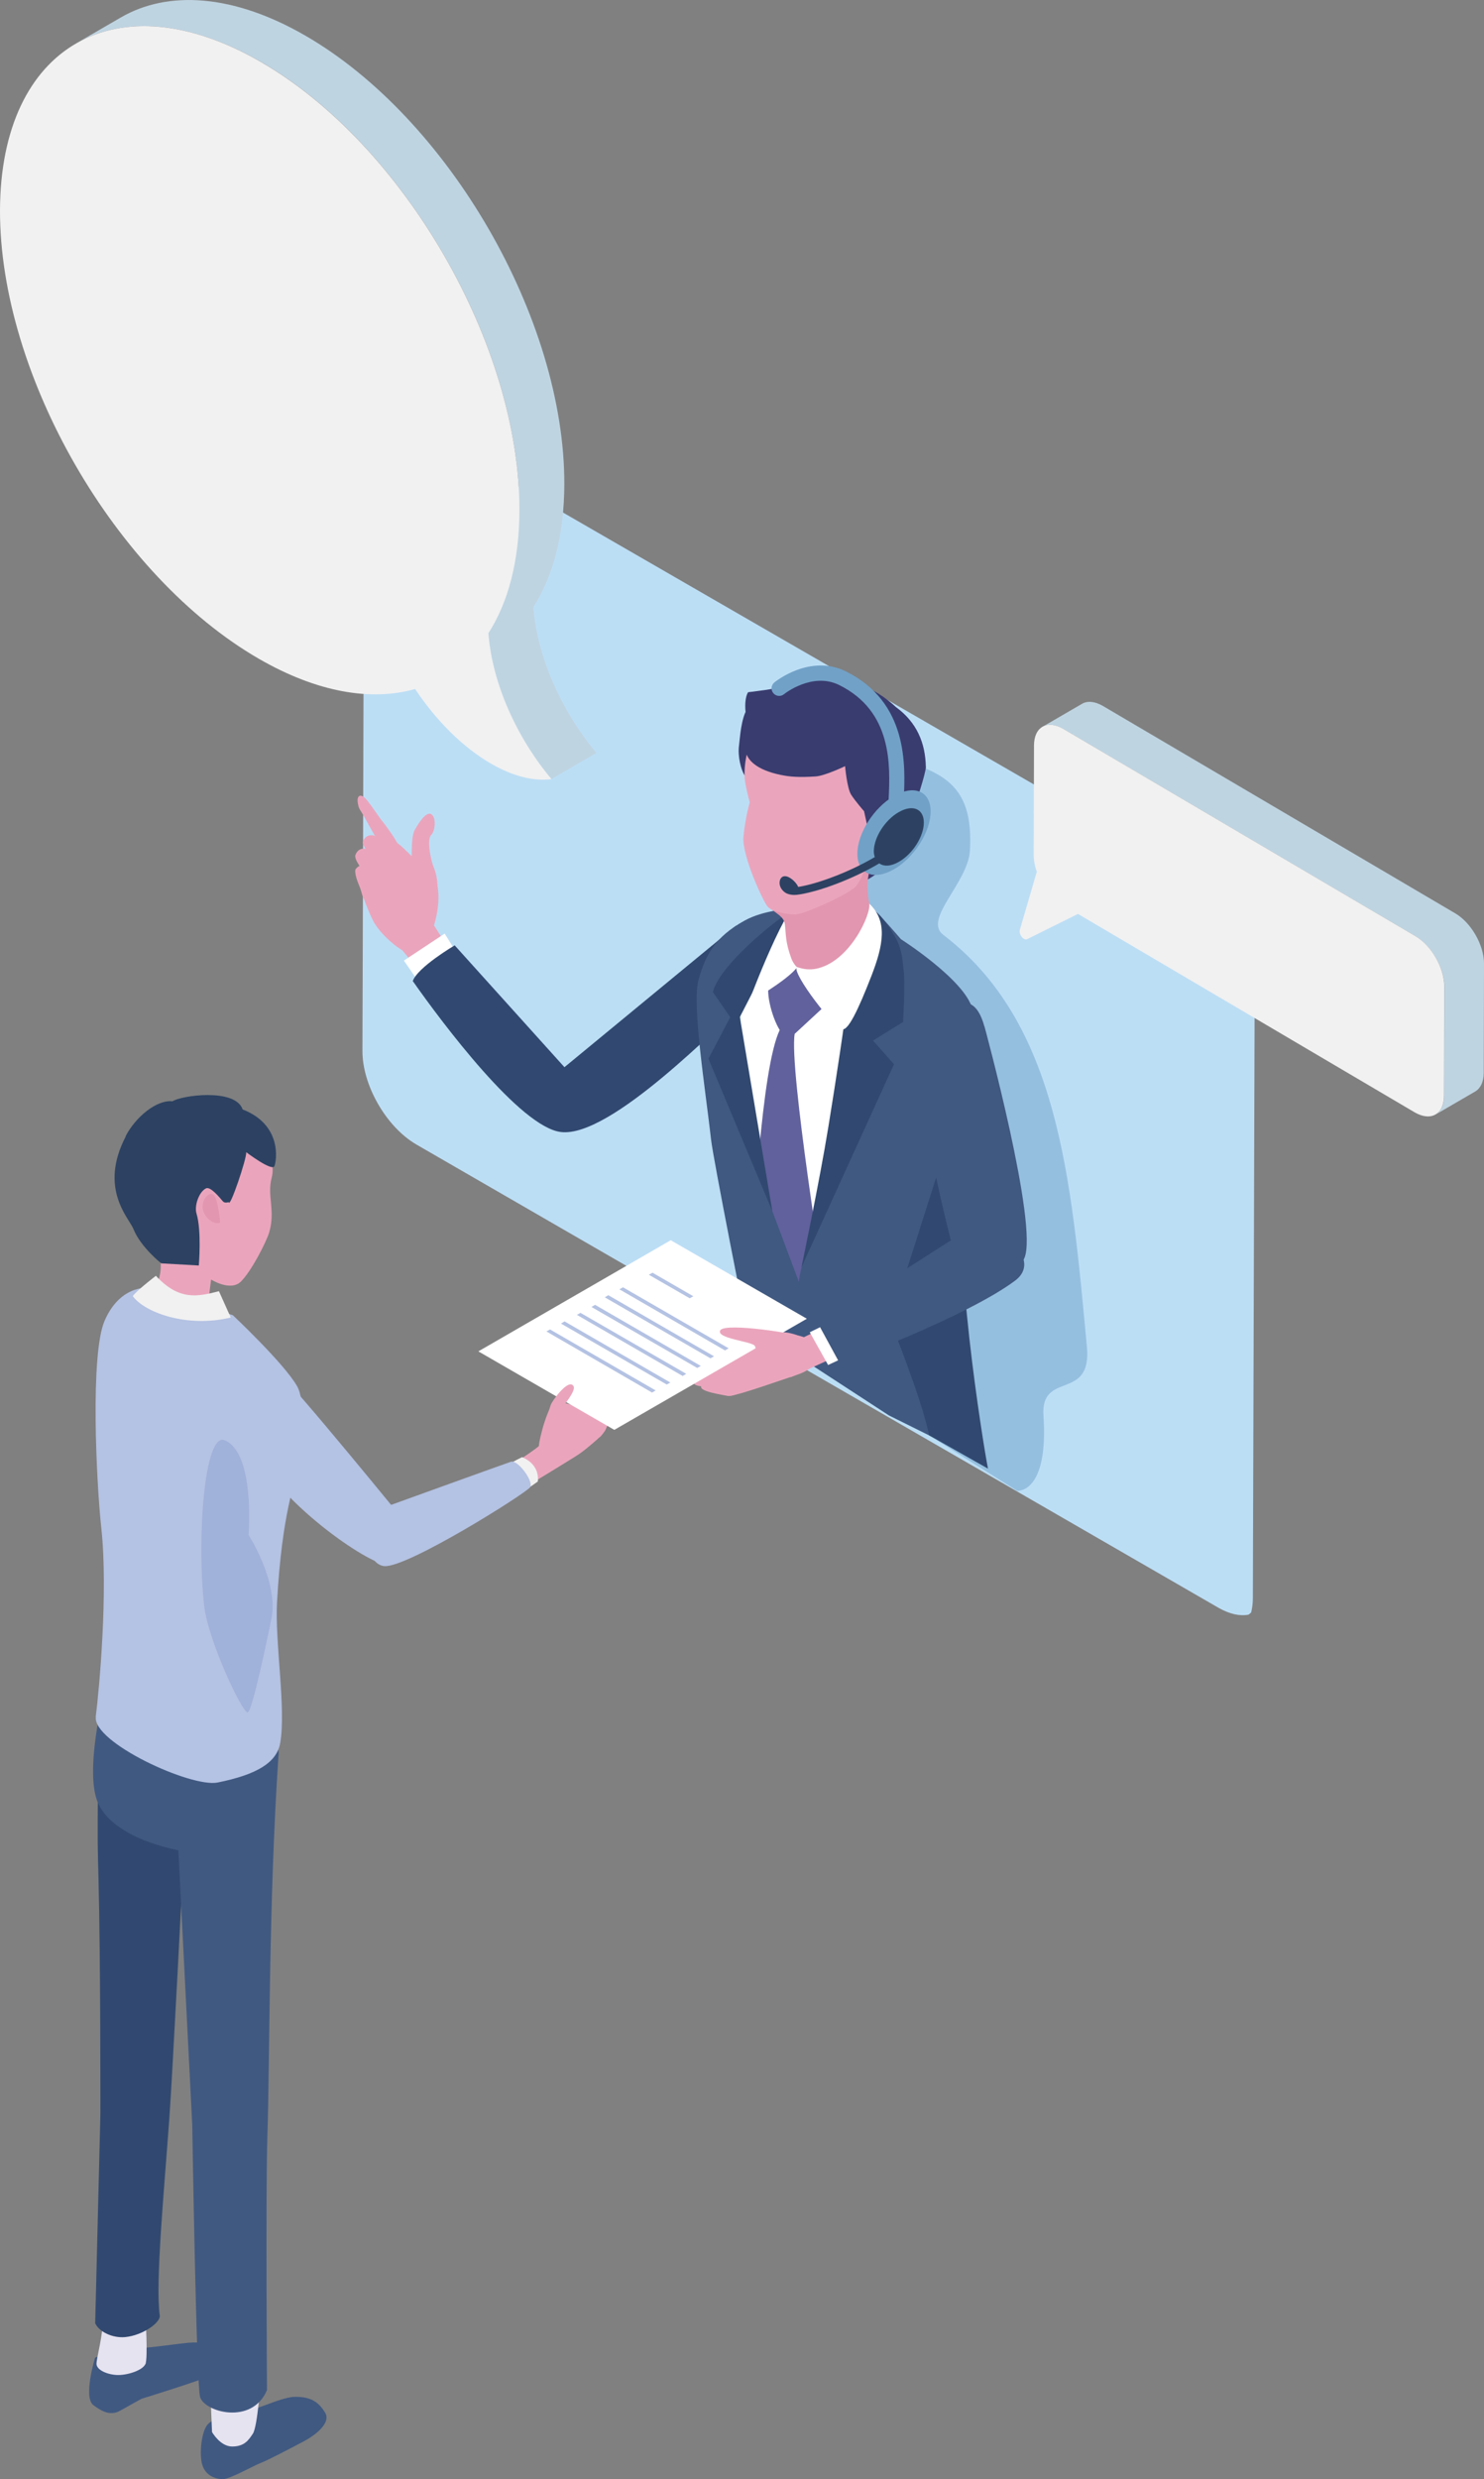 <?xml version="1.0" encoding="UTF-8"?>
<svg xmlns="http://www.w3.org/2000/svg" viewBox="0 0 111 185.38">
  <rect x="0" y="0" width="111" height="185.38" fill="#808080" stroke="none"/>
  <defs>
    <style>
      .cls-1 {
        fill: #b4c2e3;
      }

      .cls-2 {
        fill: #61619d;
      }

      .cls-3 {
        fill: #eaa5bc;
      }

      .cls-4 {
        fill: #8db9db;
        mix-blend-mode: multiply;
        opacity: .83;
      }

      .cls-5 {
        fill: #fff;
      }

      .cls-6 {
        fill: #bcdef5;
      }

      .cls-7 {
        fill: #393c6f;
      }

      .cls-8 {
        fill: #405981;
      }

      .cls-9 {
        isolation: isolate;
      }

      .cls-10 {
        fill: #e296af;
      }

      .cls-11 {
        fill: #f1f1f1;
      }

      .cls-12 {
        fill: #71a1c7;
      }

      .cls-13 {
        fill: #e6e3f1;
      }

      .cls-14 {
        fill: #bfd4e1;
      }

      .cls-15 {
        fill: #a0b1da;
      }

      .cls-16 {
        fill: #314970;
      }

      .cls-17 {
        fill: #2d4262;
      }
    </style>
  </defs>
  <g class="cls-9">
    <g id="_レイヤー_2" data-name="レイヤー_2">
      <g id="zu">
        <g>
          <g>
            <g>
              <g>
                <path class="cls-8" d="M17.61,180.4c.67.26,3.26-1.14,4.39-1.17,1.13-.03,1.8.29,2.34,1.22.35.6-.41,1.46-1.63,2.11-1.51.8-2.73,1.42-3.14,1.58-.72.28-2.35,1.24-2.91,1.24-.57,0-1.29-.28-1.53-1.07-.24-.79-.07-2.52.42-3.04.49-.52,2.06-.87,2.06-.87Z"/>
                <path class="cls-8" d="M9.06,175.55c.51.27,3.73-.24,4.96-.36,1.05-.1,1.79.06,2.15.58.36.52.29,1.54-.37,1.85-.83.4-5.21,1.75-5.21,1.75,0,0-.82.45-1.62.9-.79.45-1.53-.09-1.98-.42-.79-.57.12-3.55.12-3.55l1.93-.77Z"/>
                <path class="cls-13" d="M18.92,181.97c-.35.54-.67.97-1.56.97-.89,0-1.5-1.08-1.5-1.08l-.16-3.88h3.8s-.23,3.45-.58,3.99Z"/>
                <path class="cls-13" d="M10.86,176.8c-.22.46-1.39.84-2.16.79s-1.45-.4-1.48-.8c-.03-.4.52-2.19.49-3.66l3.16-.05s.22,3.26,0,3.72Z"/>
                <path class="cls-16" d="M13.75,138.38s-6.4-8.06-6.43-4.27c-.03,3.79-.01,4.2.05,6.46.15,5.78.14,17.48.14,17.48l-.39,15.67c.27.63,1.29,1.13,2.24,1.04,1.34-.13,2.66-1.1,2.59-1.61-.34-2.43.33-9.36.72-14.8.23-3.16,1.05-19.21,1.09-19.97Z"/>
                <path class="cls-8" d="M20.84,131.29c.26-3.76-11.05-10.68-12.17-7.9-.4,1-2.47,8.37-1.41,11.25,1.06,2.87,6.08,3.71,6.08,3.71l1.04,20.55s.3,19.17.58,20.31c.27,1.14,3.89,2.18,5.01-.49,0,0-.1-15.31.03-19,.18-5.21.09-17.57.83-28.44Z"/>
              </g>
              <path class="cls-1" d="M7.17,128.38c-.25,1.91,7.12,5.31,9.11,4.91,2.92-.59,4.42-1.48,4.68-2.96.45-2.55-.41-7.57-.24-10.53.39-6.82,1.32-8.6,1.65-10.68.22-1.36.51-4.3-.15-5.47-.96-1.69-4.8-5.3-4.8-5.3,0,0-5.36-1.83-5.81-1.97-.81-.25-2.72-.09-3.79,2.39-1.07,2.48-.63,11.93-.24,15.52.51,4.69-.15,11.99-.42,14.09Z"/>
              <g>
                <g>
                  <path class="cls-3" d="M10.15,90.01c.13.68.52,1.73.52,1.73,2.14,2.19,1.29,4.31.51,5.22,0,0,1.25.5,2.65.65,1.39.14,1.76-.37,1.76-.37l.2-1.56s1.45.92,2.23.15c.78-.77,1.88-2.92,2.11-3.66.49-1.64-.17-2.75.19-4.1.44-1.62-1.14-3.25-2.38-4.37-1.24-1.13-3.98-.86-5.53-.23-1.35.55-2.26,1.76-2.5,2.74-.24.98-.05,2.16.25,3.8Z"/>
                  <path class="cls-10" d="M15.93,89.32c-.4-.21-.94.54-.73,1.22.21.68.9,1.04,1.27.89,0,0-.15-1.9-.55-2.11Z"/>
                </g>
                <path class="cls-17" d="M9.39,84.97c.75-1.45,2.33-2.75,3.51-2.62.66-.44,4.7-1.01,5.25.61,2.94,1.14,2.55,3.78,2.38,4.23-.16.45-2.11-1.03-2.11-1.03.03.49-1.24,4.25-1.31,3.73,0,0-.3.11-.44-.06-.24-.28-.93-1.13-1.26-.97-.54.27-.89,1.32-.71,1.89.39,1.29.17,3.88.17,3.88l-2.81-.16s-1.53-1.2-2.08-2.57c-.34-.84-2.61-3.02-.57-6.93Z"/>
                <path class="cls-11" d="M16.38,96.55c-1.62.42-2.99.71-4.72-1.15,0,0-1.44,1.1-1.73,1.52.88,1.21,4.02,2.39,7.33,1.6l-.88-1.96Z"/>
              </g>
              <path class="cls-15" d="M18.59,114.76s.5-6.1-1.78-7.06c-1.51-.64-2.1,7.23-1.54,12.35.29,2.61,2.84,8,3.25,8,.34,0,1.57-5.97,1.78-7,.57-2.75-1.72-6.29-1.72-6.29Z"/>
            </g>
            <path class="cls-1" d="M20.94,102.78c.84.56,9.63,11.36,9.63,11.36,0,0-.09,3.33-1.99,2.79-1.9-.54-8.97-5.52-10.21-9.98-1.24-4.45,1.73-4.74,2.57-4.18Z"/>
          </g>
          <g>
            <path class="cls-6" d="M93.85,72.85l-.14,46.63c0,.27-.02.53-.06.76-.02.12-.04.23-.07.34-.06.06-.14.12-.2.16-.64.12-1.4-.04-2.23-.51l-18.48-10.67-9.29-5.36-7.05-4.07-25.19-14.55c-1.15-.67-2.19-1.82-2.92-3.13-.69-1.23-1.11-2.6-1.11-3.85l.14-46.63c0-.41.05-.78.13-1.1.06-.06.14-.12.2-.16.23-.05.48-.05.74-.02.07,0,.14.02.21.03.4.08.82.24,1.27.5l60.01,34.64c1.64.94,3.05,2.87,3.68,4.85.24.72.36,1.45.36,2.14Z"/>
            <path class="cls-4" d="M61.32,102.17l-2.07-16.1s-1.01-31.09,5.47-29.81c5.66,1.12,8.12,2.15,7.83,7.34-.14,2.41-3.52,5.13-2,6.3,8.62,6.57,9.57,18.17,10.75,30.82.38,4.09-3.48,1.75-3.25,5.14.39,5.86-1.97,5.62-1.97,5.62l-14.76-9.3Z"/>
            <g>
              <g>
                <g>
                  <g>
                    <path class="cls-3" d="M29.27,62.85c.65.07,1.34,1.18,2.72,2.2s.65,3.79.29,4.68c-.14.35-1.67,1.62-2.18,1.33-.8-.46-1.82-1.46-2.21-2.24-.62-1.27-.97-2.54-.97-2.54,0,0,.03-1.42.73-2.18.7-.76.97-1.31,1.62-1.24Z"/>
                    <path class="cls-3" d="M32.26,60.89c.38.22.31,1.23-.01,1.55-.33.31-.06,1.82.21,2.46.33.8.27,1.72.3,2.23.1,1.72-2.24.09-2.21-.33.03-.5-.26-.64.19-1.91.12-.34-.06-2.21.28-2.83.35-.61.86-1.39,1.25-1.18Z"/>
                  </g>
                  <g>
                    <path class="cls-3" d="M26.63,64.96c.2-.27.49-.31.76-.15.2.21.29.57.36.85.06.24.07.3.11.55,0,0,0,0,0,0,.03.17.09.54.08.69-.01.23-.13.43-.32.46-.17.03-.4-.12-.47-.28-.06-.14-.17-.61-.25-.77-.15-.35-.45-1.13-.28-1.36Z"/>
                    <path class="cls-3" d="M26.59,63.92c.14-.39.47-.53.84-.44.31.18.55.57.73.86.16.26.19.33.33.61.09.18.31.63.36.82.07.28,0,.55-.21.66-.19.1-.51,0-.65-.16-.12-.15-.43-.69-.58-.83h0c-.3-.36-.94-1.18-.83-1.51Z"/>
                    <path class="cls-3" d="M27.15,62.92c.14-.39.47-.53.84-.44.31.18.55.57.73.86.14.22.18.31.27.49.1.18.32.48.39.67.11.26.17.55-.02.69-.17.13-.43.05-.59-.1-.14-.13-.51-.45-.63-.68-.27-.31-1.11-1.14-.99-1.49Z"/>
                    <path class="cls-3" d="M29.78,63.14c.18.38-.12,1.34-.5,1.26-.32-.17-1.96-3.19-2.11-3.46-.1-.17-.29-.42-.35-.62-.07-.28-.15-.68.06-.8.19-.1.46.18.6.35.13.15,1.05,1.46,1.05,1.46.31.35,1.07,1.44,1.24,1.81Z"/>
                  </g>
                  <polygon class="cls-3" points="29.69 70.57 31.62 72.91 33.89 71.42 32.32 68.98 29.69 70.57"/>
                </g>
                <polygon class="cls-5" points="30.21 71.83 31.09 73.1 34.23 71.37 33.26 69.81 30.21 71.83"/>
                <path class="cls-16" d="M30.89,73.38c2.17,3.09,8.02,10.91,11.07,11.27,3.77.45,12.06-8.29,13.52-9.42,1.13-.87-.39-6.01-.41-6.02l-12.85,10.59-8.21-9.11s-2.82,1.66-3.14,2.69Z"/>
              </g>
              <g>
                <g>
                  <path class="cls-5" d="M64.69,67.46c2.13,1.43,1.39,7.16,1.39,7.16l-3.83,24.39-6.26-3.19-.61-20.39s1-5.58,3.19-6.42c2.19-.84,3.99-2.98,6.12-1.55Z"/>
                  <path class="cls-2" d="M56,95.82l1.97,3.7,3.78-2.7s-2.75-16.95-2.31-19.51l2.15-1.99c.18-1.56-.63-2.54-1.44-3.47-.55.58-2.16,1.16-2.54,1.59-.41.47.07,2.55.71,3.58-1.4,2.95-1.92,14.63-2.31,18.8Z"/>
                </g>
                <g>
                  <path class="cls-8" d="M72.21,87.73c-1.57,3.73-.73,20.59-.73,20.59l-4.99-2.48-6.17-4.02s-1.29-3.41-.35-7.12c2.04-8.09,5.32-21.14,5.5-22.16.12-.64-.13-3.86-.23-4.61.81.72,1.65,1.73,2.15,2.3,0,0,4.79,3.05,5.34,5.21.54,2.15.39,10.11-.53,12.3Z"/>
                  <path class="cls-16" d="M73.33,82.25c-.25,1.51-.67,3.53-1.12,5.63-1.1,5.04,1.32,20.09,1.69,21.94l-4.4-2.49c-.58-2.81-2.9-8.52-2.9-8.52l5.49-17.27s1.51-1.04,1.23.71Z"/>
                  <path class="cls-16" d="M59.94,94.79s1.36-6.46,2.02-10.53c1.24-7.59,2.26-15.34,2.33-16.7,1.17.3,1.71.97,2.53,2.27.72,1.14.67,2.06.77,2.71.13.86-.04,3.88-.04,3.88l-2.25,1.39,1.57,1.77-6.93,15.2Z"/>
                </g>
                <g>
                  <path class="cls-8" d="M60.32,101.82l-4.43-2.36s-2.53-12.71-2.7-14.22c-.43-3.81-1.45-10.12-.94-11.98.52-1.86,1.24-3.21,3.46-4.43,1.4-.77,3.37-.9,3.98-.9-1.14.37-4.89,6.2-4.57,8.28.3,1.9.09,4.87.59,8.86l2.07,5.52,2.7,7.2-.15,4.04Z"/>
                  <path class="cls-8" d="M59.81,67.76s-.1-.02-.17,0c.09,0,.15,0,.17,0Z"/>
                  <path class="cls-16" d="M54.62,76.06l-1.63,3.11,4.78,11.4-2.43-14.52,4.14-8.04c-.2-.2-5.56,3.84-6.16,6.17l1.29,1.87Z"/>
                </g>
              </g>
              <g>
                <path class="cls-5" d="M60.18,66.98c-1.23.01-4.18,7.97-4.18,7.97,0,0,2.89-1.62,3.63-2.63,0,0,.63-4.41.55-5.34Z"/>
                <g>
                  <path class="cls-7" d="M68.32,60.25c-.03-1.77-7.4-8.97-11.11-7.68-.39.13-1.02-.05-1.34.47-.44.71-.53,2.19-.59,2.68-.12.85.16,1.84.38,2.2,1.55,2.5,7.47,8.58,7.47,8.58,0,0,1.75-.43,2.93-1.59s2.22-4.03,2.27-4.66Z"/>
                  <path class="cls-10" d="M57.13,67.2c.32,1.02,1.48,1.06,1.58,1.93.09.81.03,1.3.47,2.51.44,1.21,1.8,1.5,3.22.86.96-.44,3.41-2.59,3.14-3.06-.81-2.46-.82-3.51-.29-5.07,1.13-3.37-6.96,1.03-8.12,2.83Z"/>
                  <path class="cls-3" d="M59.54,68.38c-.75,0-1.8-.22-2.12-.58-.32-.36-1.94-3.82-1.81-5.24.13-1.42.47-2.56.47-2.56,0,0-.38-1.36-.39-1.96-.07-4.95,4.58-6.35,8.75-4.64,5.31,2.17,2.95,5.42,1.4,9.2-.22.53-.53.44-.68,1-.13.5-.61,2.04-1.12,2.65-.5.61-3.9,2.11-4.5,2.12Z"/>
                  <path class="cls-7" d="M69.25,57.35c-.03-1.77-.66-3.33-2.24-4.48-1.39-1.31-4.15-2.95-7.87-1.67-.92.32-3.18.56-3.18.56,0,0-.55.7.1,2.92,0,0-.31,1.1-.28,1.44.06.67.77,1.45,2.64,1.83.69.14,1.34.19,2.58.11.7-.04,2.21-.77,2.21-.77,0,0,.14,1.63.45,2.13.32.5.97,1.24.97,1.24l.33,1.51s2.41,1.03,3.18-1.1c.43-1.2,1.06-3.1,1.12-3.73Z"/>
                  <path class="cls-3" d="M66.66,60.35c.92.03.59,1.44-.24,3.12-.09.18-.89,1.2-1.21,1.06-.48-.2-.55-4.25,1.45-4.18Z"/>
                </g>
                <path class="cls-5" d="M65.02,67.56c.15.82-1.5,4.44-4.04,4.89-.37.06-.74.04-1.1-.06l-.28-.08c-.4.46,2.9,4.69,3.32,4.59.43.45,1.33-1.53,2.25-3.9.92-2.36,1.23-4.14-.16-5.44Z"/>
              </g>
            </g>
            <g>
              <g>
                <path class="cls-3" d="M43.82,104.92l.88-1.07s.18-1.04.21-1.04c.37.09.52.82.43,1.12-.09.3-.42,1.03-.73,1.39-.2.23-.88.67-1.12.79-.42.2-1.04-.24-.92-.77.08,0,1.25-.42,1.25-.42Z"/>
                <path class="cls-3" d="M40.32,108.1c0,.1-1.67,1.2-1.67,1.2l.85,1.78s3.47-2.11,3.8-2.34c.62-.42,1.49-1.22,1.49-1.22,0,0,.39-.54.14-.86-.18-.23-.34-.5-.55-.71-.65-.63-1.93-1.12-2.81-1.09-.56.02-1.25,2.81-1.26,3.23Z"/>
                <path class="cls-3" d="M44.2,106.34c.63-.52,1.2-1.27,1.2-1.27.09-.45-.3-.82-.73-.26,0,0-1.12.87-.98,1.55.35.45.25.19.5-.03Z"/>
                <path class="cls-3" d="M44.2,106.76c.77.36,1.65-1.36,1.12-1.47-.37-.08-.78.66-1.1.88-.36.25-.21.48-.02.59Z"/>
                <path class="cls-3" d="M44.51,107.26c-.01.19.15.08.29.23.05.06.44-.46.48-.55.09-.23.49-.97.26-1.08-.23-.11-.99.96-1.02,1.4Z"/>
                <path class="cls-11" d="M39.13,111.53c.74-.48,1.1-.75,1.1-.75.08-.81-.34-1.47-1.18-1.82,0,0-.53.25-1.26.68-2.45,1.44-1.25,3.56,1.34,1.88Z"/>
                <path class="cls-1" d="M28.76,117.11c1.75.11,10.59-5.45,10.89-5.9.29-.45-.93-2.06-1.42-1.91-.49.16-8.95,3.22-8.95,3.22-2.39-.1-2.26,4.48-.51,4.59Z"/>
              </g>
              <g>
                <g>
                  <g>
                    <path class="cls-3" d="M50.02,101.32c.21.04,3.44-.34,4.99-.17,0,0-.18,1-.36,1.01-.67.02-4.59.03-4.93-.28-.17-.16-.13-.64.3-.55Z"/>
                    <path class="cls-3" d="M50.79,102.62c-.02-.16-.01-.44.21-.52.31-.11,2.29.02,2.6.03.96.04,2.11-.06,2.11-.06l.15,1.27c-.24-.03-2.89-.34-2.89-.34,0,0-2.16,0-2.19-.38Z"/>
                    <path class="cls-3" d="M51.91,103.43c-.02-.16-.06-.42.17-.5.31-.11.84-.03,1.16-.12.14-.04,1.01-.05,1.31-.04.96.04.67.88-.03.91-.7.03-2.57.12-2.61-.25Z"/>
                    <path class="cls-3" d="M52.44,103.69c.02-.16.09-.43.33-.45.33-.04.82.17,1.16.16.14,0,.99.19,1.28.28.92.26-.43.78-.79.7-.37-.08-2.03-.31-1.98-.68Z"/>
                  </g>
                  <path class="cls-3" d="M53.15,102.69c-.18-.19-.07-.65.1-.91.16-.25,1.89-2.03,4.57-2.18,2.68-.15,3.61,1.65,3.25,2.15-.35.5-.59.76-1.53,1.08-1.97.66-4.85,1.69-5.04,1.51-.19-.17-1.16-1.47-1.34-1.66Z"/>
                </g>
                <polygon class="cls-3" points="62.83 98.67 59.78 100.16 59.13 102.99 63.63 100.94 62.83 98.67"/>
                <polygon class="cls-5" points="63.62 98.13 60.57 99.62 61.94 102.07 64.62 100.82 63.62 98.13"/>
                <path class="cls-8" d="M71.55,92.48l-10.31,6.58,1.59,2.92s9.45-3.49,13.1-6.22c2.35-1.77-1.94-4.94-4.38-3.28Z"/>
                <g>
                  <polygon class="cls-5" points="60.35 98.61 50.17 92.74 35.78 101.05 45.95 106.92 60.35 98.61"/>
                  <g>
                    <polygon class="cls-1" points="49.04 103.97 41.14 99.41 40.87 99.56 48.77 104.13 49.04 103.97"/>
                    <polygon class="cls-1" points="50.14 103.38 42.23 98.81 41.96 98.97 49.87 103.53 50.14 103.38"/>
                    <polygon class="cls-1" points="51.33 102.73 43.42 98.17 43.15 98.32 51.06 102.89 51.33 102.73"/>
                    <polygon class="cls-1" points="52.42 102.14 44.51 97.57 44.24 97.73 52.15 102.29 52.42 102.14"/>
                    <polygon class="cls-1" points="53.41 101.42 45.5 96.85 45.24 97.01 53.14 101.57 53.41 101.42"/>
                    <polygon class="cls-1" points="54.5 100.82 46.6 96.26 46.33 96.41 54.23 100.98 54.5 100.82"/>
                    <polygon class="cls-1" points="51.86 96.93 51.59 97.08 48.53 95.32 48.81 95.17 51.86 96.93"/>
                  </g>
                </g>
                <path class="cls-3" d="M60.2,100.03c-.33-.28-5.94-1.16-6.32-.56-.37.61,2.31.83,2.56,1.15.31.39-.5.89-.05,1.04.45.15,4.44-1.09,3.81-1.63Z"/>
              </g>
              <path class="cls-3" d="M40.64,106.65s.05.02.55-1.58c.09-.3,1.34-2.04,1.71-1.42.17.29-.48,1.11-.63,1.32-.41.55.72.46.62,1.12-.13.86-2.24.56-2.24.56Z"/>
              <path class="cls-8" d="M73.63,76.75c-.99-3.59-3.4-.98-4.55,1.89-1.04,2.61,2.29,15.08,2.29,15.08,0,0,4.18,2.8,5.25.36,1.07-2.44-2.98-17.32-2.98-17.32Z"/>
            </g>
            <g>
              <path class="cls-12" d="M69.61,60.68c0,1.51-1.23,3.45-2.74,4.32-1.51.87-2.74.36-2.74-1.16s1.23-3.45,2.74-4.32c1.51-.87,2.74-.36,2.74,1.16Z"/>
              <path class="cls-12" d="M67.05,61.85c-.27,0-.5-.19-.56-.46-.08-.4-.05-.95-.02-1.66.11-2.44.31-6.53-3.71-8.51-2.01-.99-4.1.67-4.12.69-.24.2-.6.16-.8-.08-.2-.24-.16-.6.08-.8.11-.09,2.68-2.14,5.34-.83,4.68,2.31,4.46,7.04,4.34,9.58-.03.6-.05,1.12,0,1.38.06.31-.14.61-.45.67-.04,0-.07.01-.11.01Z"/>
              <path class="cls-17" d="M67.22,60.73c-1.03.59-1.86,1.9-1.86,2.93,0,.16.03.3.07.43-1.87,1.1-4.21,1.98-5.66,2.22-.02,0-.05,0-.07.01-.01-.03-.03-.06-.04-.09-.16-.3-.61-.72-.96-.71-.16,0-.28.1-.34.24-.17.43.12.89.51,1.06.17.07.35.1.53.1.16,0,.32-.02.48-.05,1.5-.25,3.93-1.15,5.89-2.31.34.25.87.23,1.47-.12,1.03-.59,1.86-1.9,1.86-2.93s-.83-1.38-1.86-.79Z"/>
            </g>
          </g>
          <g>
            <path class="cls-14" d="M39.89,45.4c1.47-2.29,2.31-5.39,2.32-9.19.03-12.33-8.64-27.34-19.36-33.54C17.45-.45,12.56-.74,9.03,1.31l-3.36,1.95c3.53-2.05,8.42-1.76,13.82,1.35,10.73,6.19,19.4,21.21,19.36,33.54-.01,3.8-.85,6.9-2.32,9.19.28,3.73,2.11,7.8,4.72,10.91l3.36-1.95c-2.61-3.11-4.44-7.19-4.72-10.91Z"/>
            <path class="cls-11" d="M19.49,4.62c10.73,6.19,19.4,21.21,19.36,33.54-.01,3.8-.85,6.9-2.32,9.19.28,3.73,2.11,7.8,4.72,10.91-1.31.17-2.84-.19-4.51-1.15-2.16-1.25-4.13-3.25-5.69-5.59-3.26.93-7.31.27-11.69-2.26C8.63,43.06-.03,28.05,0,15.72.04,3.4,8.76-1.58,19.49,4.62Z"/>
          </g>
          <g>
            <path class="cls-14" d="M108.82,68.28l-26.34-15.5c-.61-.35-1.16-.38-1.55-.15l-2.96,1.72c.4-.23.95-.2,1.55.15l26.34,15.5c1.21.7,2.18,2.39,2.18,3.77l-.02,8.17c0,.69-.25,1.17-.64,1.4l2.96-1.72c.39-.23.64-.71.64-1.4l.02-8.17c0-1.39-.97-3.08-2.18-3.77Z"/>
            <path class="cls-11" d="M79.53,54.5c-1.21-.7-2.19-.14-2.19,1.25l-.02,8.17c0,.41.08.84.23,1.27l-1.27,4.35c-.07.23.12.56.32.67.08.04.16.06.22.02l3.81-1.89,25.19,14.84c1.21.7,2.19.14,2.19-1.25l.02-8.17c0-1.39-.97-3.08-2.18-3.77l-26.34-15.5Z"/>
          </g>
        </g>
      </g>
    </g>
  </g>
</svg>